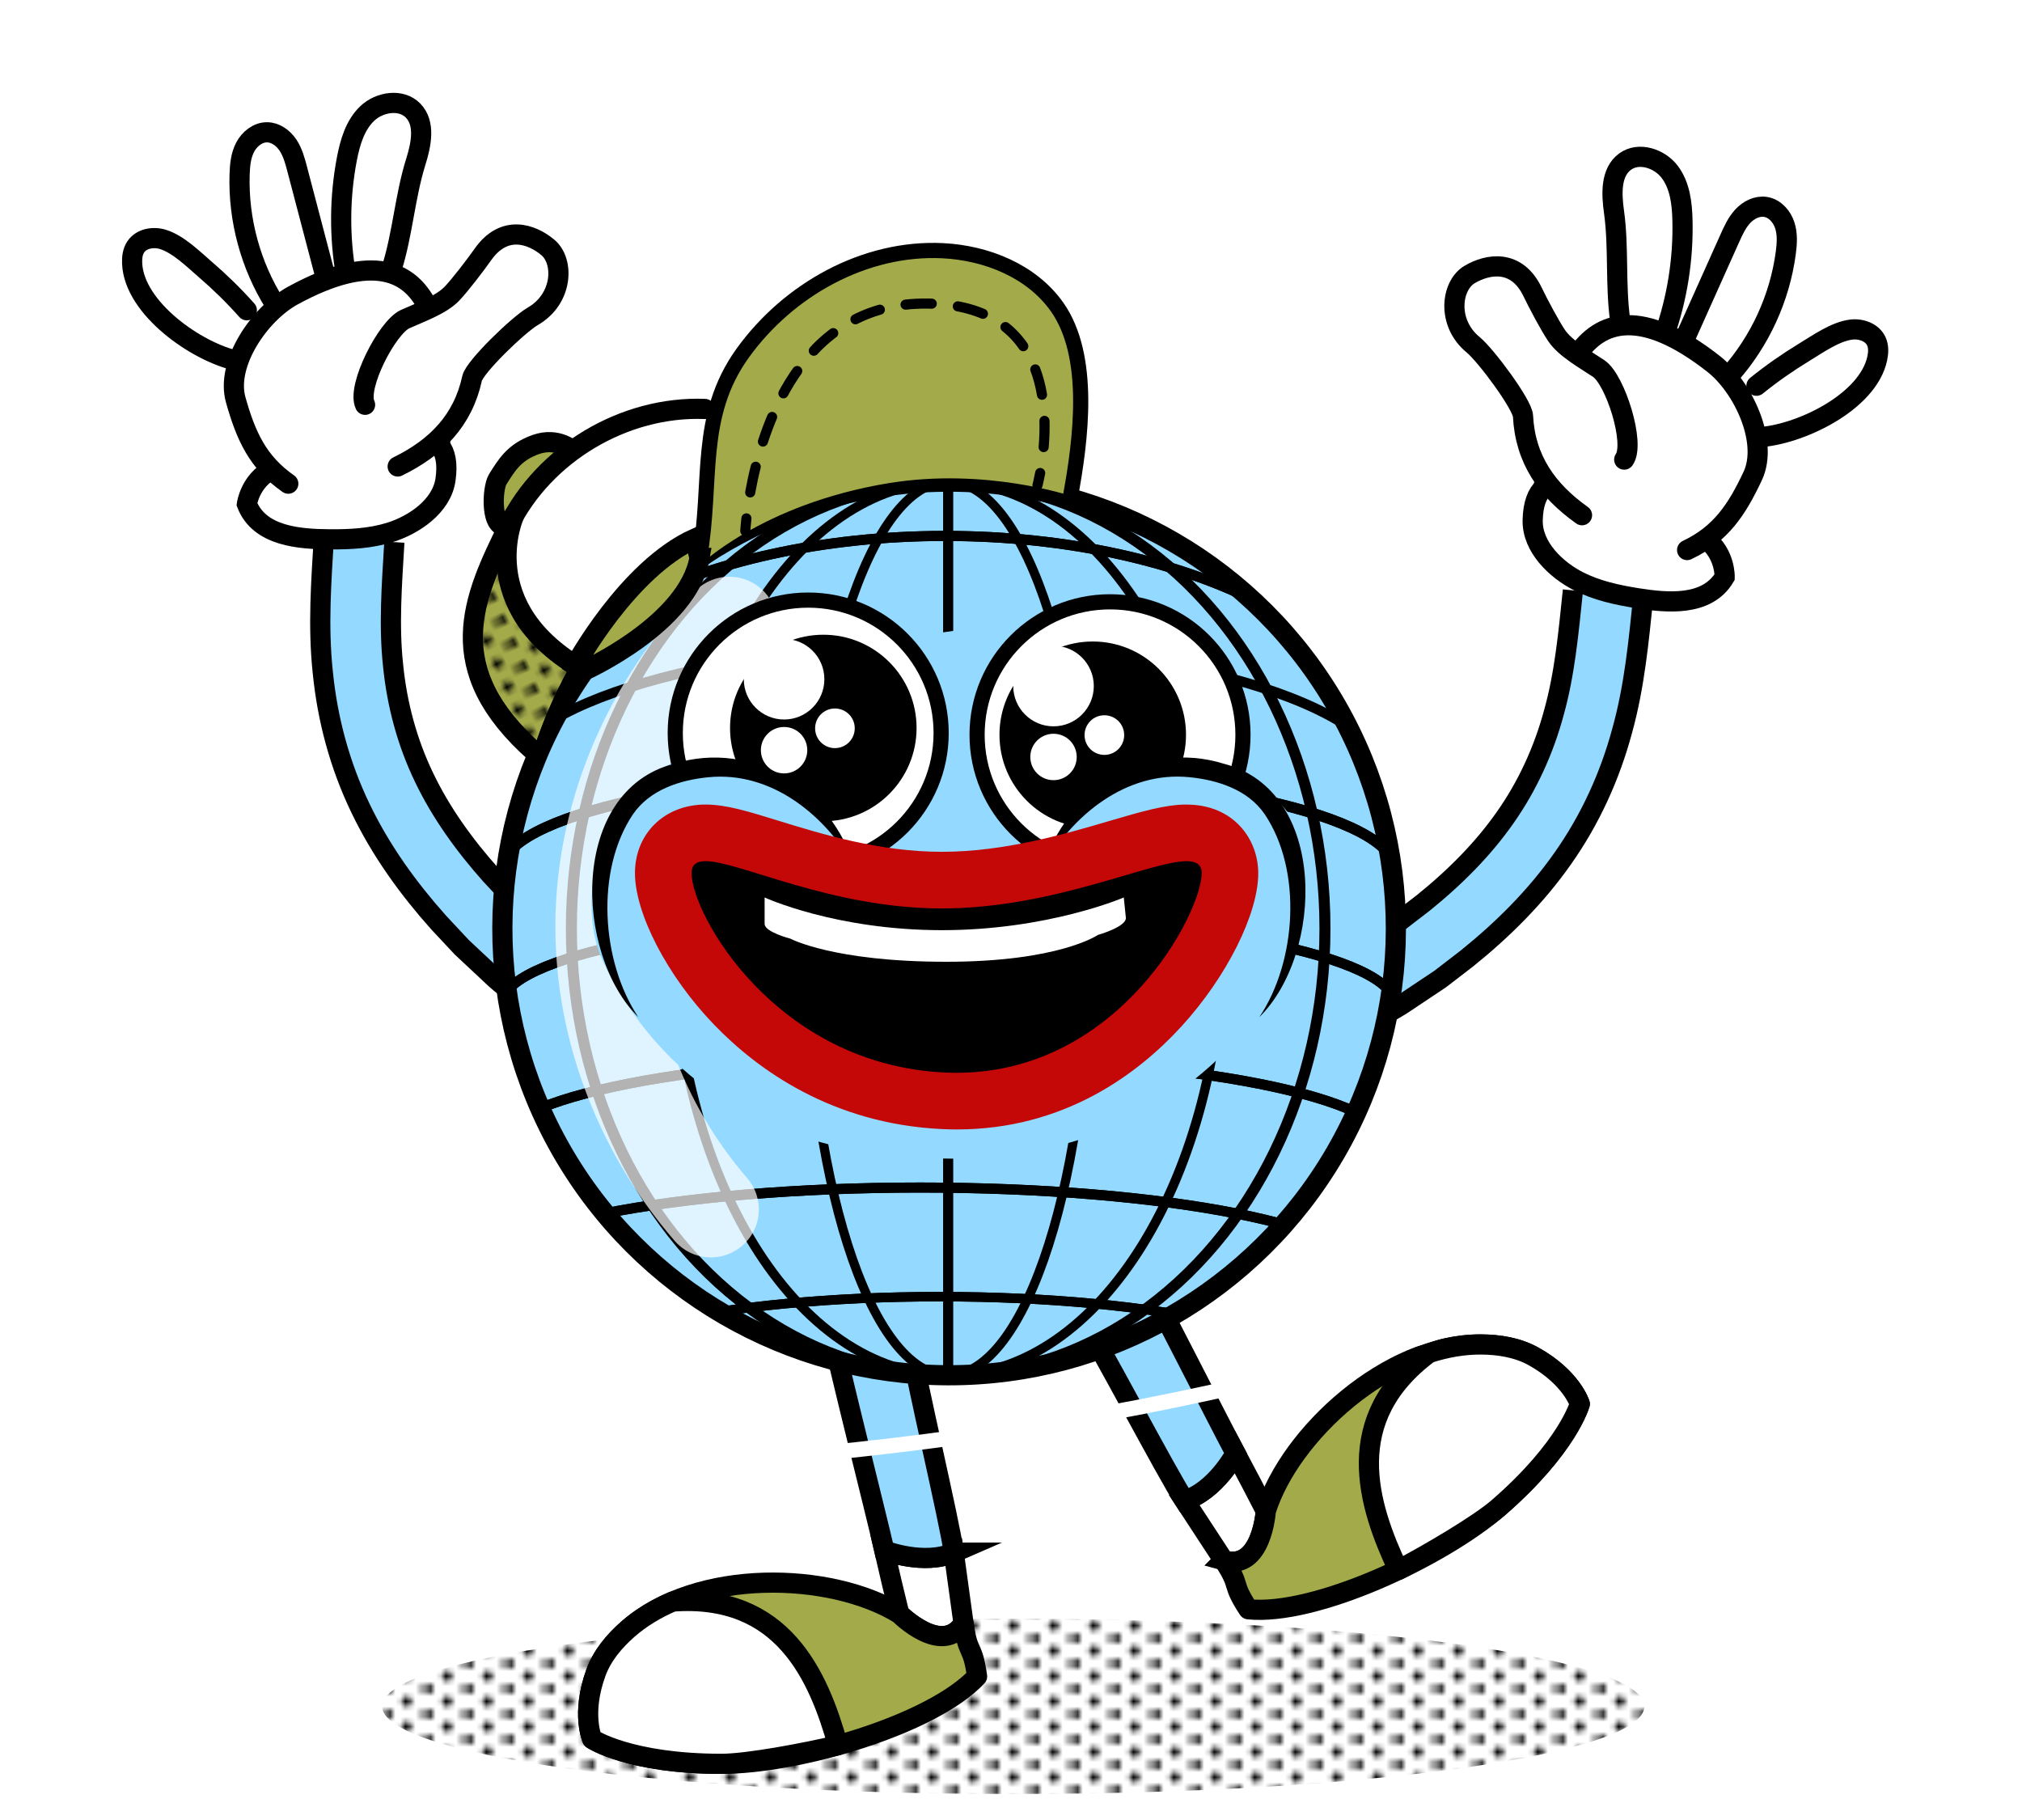 <?xml version="1.0" encoding="UTF-8"?><svg xmlns="http://www.w3.org/2000/svg" xmlns:xlink="http://www.w3.org/1999/xlink" viewBox="0 0 400 360"><defs><style>.cls-1,.cls-2,.cls-3{stroke-width:3px;}.cls-1,.cls-2,.cls-3,.cls-4,.cls-5,.cls-6,.cls-7,.cls-8,.cls-9,.cls-10,.cls-11,.cls-12,.cls-13,.cls-14,.cls-15,.cls-16,.cls-17,.cls-18,.cls-19,.cls-20{fill:none;}.cls-1,.cls-2,.cls-3,.cls-5,.cls-6,.cls-7,.cls-8,.cls-10,.cls-11,.cls-13,.cls-14,.cls-15,.cls-16,.cls-17,.cls-18,.cls-19,.cls-20{stroke-miterlimit:10;}.cls-1,.cls-2,.cls-7,.cls-9,.cls-10,.cls-15,.cls-17{stroke-linecap:round;}.cls-1,.cls-9,.cls-15{stroke:#fff;}.cls-2,.cls-3,.cls-6,.cls-7,.cls-8,.cls-10,.cls-11,.cls-12,.cls-13,.cls-14,.cls-16,.cls-17,.cls-18,.cls-19,.cls-20{stroke:#000;}.cls-21{clip-path:url(#clippath);}.cls-4,.cls-22,.cls-23,.cls-24,.cls-25,.cls-26,.cls-27,.cls-28{stroke-width:0px;}.cls-29{mix-blend-mode:overlay;opacity:.7;}.cls-5{stroke:#94d9ff;stroke-width:9.98px;}.cls-22{fill:url(#Unnamed_Pattern_2-2);}.cls-6{stroke-width:1.82px;}.cls-30{clip-path:url(#clippath-1);}.cls-31{clip-path:url(#clippath-4);}.cls-32{clip-path:url(#clippath-3);}.cls-33{clip-path:url(#clippath-2);}.cls-34{clip-path:url(#clippath-7);}.cls-35{clip-path:url(#clippath-8);}.cls-36{clip-path:url(#clippath-6);}.cls-37{clip-path:url(#clippath-5);}.cls-38{clip-path:url(#clippath-9);}.cls-39{clip-path:url(#clippath-20);}.cls-40{clip-path:url(#clippath-14);}.cls-41{clip-path:url(#clippath-13);}.cls-42{clip-path:url(#clippath-12);}.cls-43{clip-path:url(#clippath-10);}.cls-44{clip-path:url(#clippath-15);}.cls-45{clip-path:url(#clippath-17);}.cls-46{clip-path:url(#clippath-16);}.cls-47{clip-path:url(#clippath-19);}.cls-48{clip-path:url(#clippath-11);}.cls-49{clip-path:url(#clippath-18);}.cls-7,.cls-8,.cls-17{stroke-width:2px;}.cls-9{stroke-width:1.88px;}.cls-9,.cls-12{stroke-linejoin:round;}.cls-10,.cls-11,.cls-12{stroke-width:3.99px;}.cls-23{fill:url(#Unnamed_Pattern_2);}.cls-13{stroke-width:2.11px;}.cls-14{stroke-width:2.18px;}.cls-15{stroke-width:18.97px;}.cls-50{isolation:isolate;}.cls-16{stroke-width:1.88px;}.cls-25{fill:#94d9ff;}.cls-26{fill:#a3aa49;}.cls-27{fill:#c40808;}.cls-28{fill:#fff;}.cls-17{stroke-dasharray:0 0 5.19 5.19;}.cls-18{stroke-width:17.97px;}.cls-19{stroke-width:1px;}.cls-20{stroke-width:1.87px;}</style><clipPath id="clippath"><rect class="cls-4" x="9.4" width="364.14" height="354.87"/></clipPath><clipPath id="clippath-1"><rect class="cls-4" x="9.4" width="364.14" height="354.87"/></clipPath><clipPath id="clippath-2"><rect class="cls-4" x="9.4" width="364.14" height="354.87"/></clipPath><clipPath id="clippath-3"><rect class="cls-4" x="85.57" y="277.81" width="24.21" height="24.21"/></clipPath><clipPath id="clippath-4"><rect class="cls-4" x="135.04" y="0" width="24.21" height="24.21"/></clipPath><clipPath id="clippath-5"><rect class="cls-4" x="242.16" y="105.96" width="52.55" height="52.55"/></clipPath><clipPath id="clippath-6"><rect class="cls-4" x="75.79" y="195.58" width="35.52" height="35.52"/></clipPath><clipPath id="clippath-7"><rect class="cls-4" x="240.97" y="187.7" width="35.52" height="35.52"/></clipPath><clipPath id="clippath-8"><rect class="cls-4" width="7.5" height="5"/></clipPath><pattern id="Unnamed_Pattern_2" x="0" y="0" width="7.5" height="5" patternTransform="translate(372.7 -50.95) scale(1 -1)" patternUnits="userSpaceOnUse" viewBox="0 0 7.5 5"><rect class="cls-4" width="7.5" height="5"/><g class="cls-35"><path class="cls-24" d="m8.5,0c0-.55-.45-1-1-1s-1,.45-1,1,.45,1,1,1,1-.45,1-1"/><path class="cls-24" d="m1,0c0-.55-.45-1-1-1s-1,.45-1,1,.45,1,1,1,1-.45,1-1"/><path class="cls-24" d="m8.5,5c0-.55-.45-1-1-1s-1,.45-1,1,.45,1,1,1,1-.45,1-1"/><path class="cls-24" d="m4.75,2.5c0-.55-.45-1-1-1s-1,.45-1,1,.45,1,1,1,1-.45,1-1"/><path class="cls-24" d="m1,5c0-.55-.45-1-1-1s-1,.45-1,1,.45,1,1,1,1-.45,1-1"/></g></pattern><clipPath id="clippath-9"><path class="cls-4" d="m99.19,183.66c0,48.81,39.57,88.38,88.38,88.38s88.38-39.57,88.38-88.38-39.57-88.38-88.38-88.38-88.38,39.57-88.38,88.38"/></clipPath><clipPath id="clippath-10"><rect class="cls-4" x="9.4" width="364.14" height="354.87"/></clipPath><clipPath id="clippath-11"><path class="cls-4" d="m99.19,183.66c0,48.81,39.57,88.38,88.38,88.38s88.38-39.57,88.38-88.38-39.57-88.38-88.38-88.38-88.38,39.57-88.38,88.38"/></clipPath><clipPath id="clippath-12"><rect class="cls-4" x="9.4" width="364.14" height="354.87"/></clipPath><clipPath id="clippath-13"><rect class="cls-4" x="109.86" y="114.08" width="43.91" height="134.64"/></clipPath><pattern id="Unnamed_Pattern_2-2" patternTransform="translate(2971.67 -3969.97) rotate(-24.34) scale(1 -1)" xlink:href="#Unnamed_Pattern_2"/><clipPath id="clippath-14"><rect class="cls-4" x="9.4" y="174.53" width="33.46" height="33.46"/></clipPath><clipPath id="clippath-15"><rect class="cls-4" x="9.4" y="174.53" width="33.46" height="33.46"/></clipPath><clipPath id="clippath-16"><rect class="cls-4" x="242" y="3.63" width="33.46" height="33.46"/></clipPath><clipPath id="clippath-17"><rect class="cls-4" x="242" y="3.63" width="33.46" height="33.46"/></clipPath><clipPath id="clippath-18"><rect class="cls-4" x="321.88" y="168.97" width="33.46" height="33.46"/></clipPath><clipPath id="clippath-19"><rect class="cls-4" x="321.88" y="168.97" width="33.46" height="33.46"/></clipPath><clipPath id="clippath-20"><rect class="cls-4" x="317.92" y="269.77" width="33.46" height="33.46"/></clipPath></defs><g class="cls-50"><g id="Calque_1"><g id="Illustration_2"><g class="cls-21"><g class="cls-30"><g class="cls-33"><g class="cls-32"><line class="cls-9" x1="105.92" y1="298.17" x2="108.84" y2="301.08"/><line class="cls-9" x1="105.92" y1="281.67" x2="108.84" y2="278.75"/><line class="cls-9" x1="89.42" y1="281.67" x2="86.51" y2="278.75"/><line class="cls-9" x1="89.42" y1="298.17" x2="86.51" y2="301.08"/></g><g class="cls-31"><line class="cls-9" x1="155.4" y1="20.36" x2="158.31" y2="23.27"/><line class="cls-9" x1="155.4" y1="3.86" x2="158.31" y2=".94"/><line class="cls-9" x1="138.9" y1="3.86" x2="135.98" y2=".94"/><line class="cls-9" x1="138.9" y1="20.36" x2="135.98" y2="23.27"/></g><g class="cls-37"><path class="cls-28" d="m294.71,132.24q-26.28,0-26.28-26.28,0,26.28-26.28,26.28,26.28,0,26.28,26.28,0-26.28,26.28-26.28"/></g><g class="cls-36"><path class="cls-28" d="m111.31,213.34q-17.76,0-17.76-17.76,0,17.76-17.76,17.76,17.76,0,17.76,17.76,0-17.76,17.76-17.76"/></g><g class="cls-34"><path class="cls-28" d="m276.48,205.46q-17.76,0-17.76-17.76,0,17.76-17.76,17.76,17.76,0,17.76,17.76,0-17.76,17.76-17.76"/></g><path class="cls-23" d="m325.29,337.53c0,9.58-55.89,17.34-124.84,17.34s-124.84-7.76-124.84-17.34,55.89-17.34,124.84-17.34,124.84,7.76,124.84,17.34"/><path class="cls-28" d="m190.61,321.13l-1.93-14.03c-5.91,2.6-13.61-.37-13.75-.42.96,4.18,1.94,8.36,2.97,12.53,0,0,8.41,8.5,12.7,1.92"/><path class="cls-11" d="m190.61,321.13l-1.93-14.03c-5.91,2.6-13.61-.37-13.75-.42.96,4.18,1.94,8.36,2.97,12.53,0,0,8.41,8.5,12.7,1.92Z"/><path class="cls-25" d="m188.69,307.11c-.87-6.36-7.61-34.63-8.48-41l-15.89-3.72c1.47,7.48,8.93,36.85,10.63,44.29.14.05,7.83,3.02,13.75.43"/><path class="cls-11" d="m188.69,307.11c-.87-6.36-7.61-34.63-8.48-41l-15.89-3.72c1.47,7.48,8.93,36.85,10.63,44.29.14.05,7.83,3.02,13.75.43Z"/><path class="cls-26" d="m190.61,321.13c-4.29,6.58-12.7-1.92-12.7-1.92-13.56-8.34-39.96-9.06-53.74,3.08-2.69,2.37-5.06,5.22-6.29,8.58-2.95,8.13-.73,13.11-.73,13.11,0,0,7.37,4.91,25.57,4.91,15.14,0,41.59-7.7,50.57-17.28-.89-6.49-1.78-3.99-2.68-10.49"/><path class="cls-12" d="m190.61,321.13c-4.29,6.58-12.7-1.92-12.7-1.92-13.56-8.34-39.96-9.06-53.74,3.08-2.69,2.37-5.06,5.22-6.29,8.58-2.95,8.13-.73,13.11-.73,13.11,0,0,7.37,4.91,25.57,4.91,15.14,0,41.59-7.7,50.57-17.28-.89-6.49-1.78-3.99-2.68-10.49Z"/><path class="cls-28" d="m133.06,316.8c-3.29,1.4-6.31,3.22-8.89,5.49-2.69,2.37-5.07,5.21-6.29,8.58-2.95,8.13-.73,13.11-.73,13.11,0,0,7.37,4.91,25.57,4.91,5.17,0,16.39-2.12,23.05-3.68-3.87-13.78-10.95-30.06-32.71-28.42"/><path class="cls-12" d="m133.06,316.8c-3.29,1.4-6.31,3.22-8.89,5.49-2.69,2.37-5.07,5.21-6.29,8.58-2.95,8.13-.73,13.11-.73,13.11,0,0,7.37,4.91,25.57,4.91,5.17,0,16.39-2.12,23.05-3.68-3.87-13.78-10.95-30.06-32.71-28.42Z"/><path class="cls-28" d="m242.08,308.66c-2.58-3.95-5.17-7.9-7.75-11.85,6.17-1.92,10.03-9.21,10.09-9.34,2.02,3.79,4.03,7.59,5.98,11.41,0,0-.77,11.93-8.33,9.79"/><path class="cls-11" d="m242.08,308.66c-2.58-3.95-5.17-7.9-7.75-11.85,6.17-1.92,10.03-9.21,10.09-9.34,2.02,3.79,4.03,7.59,5.98,11.41,0,0-.77,11.93-8.33,9.79Z"/><path class="cls-25" d="m234.33,296.81c-3.51-5.37-16.99-31.13-20.5-36.5l9.55-13.23c3.8,6.61,17.45,33.67,21.04,40.39-.07.13-3.93,7.42-10.09,9.34"/><path class="cls-11" d="m234.33,296.81c-3.51-5.37-16.99-31.13-20.5-36.5l9.55-13.23c3.8,6.61,17.45,33.67,21.04,40.39-.07.13-3.93,7.42-10.09,9.34Z"/><path class="cls-26" d="m242.08,308.66c7.56,2.15,8.33-9.79,8.33-9.79,4.76-15.19,24.21-33.05,42.57-32.94,3.59.02,7.24.61,10.38,2.35,7.56,4.2,9.16,9.41,9.16,9.41,0,0-2.33,8.54-16.07,20.49-11.43,9.93-36.43,21.48-49.49,20.14-3.59-5.48-1.27-4.19-4.86-9.67"/><path class="cls-12" d="m242.08,308.66c7.56,2.15,8.33-9.79,8.33-9.79,4.76-15.19,24.21-33.05,42.57-32.94,3.59.02,7.24.61,10.38,2.35,7.56,4.2,9.16,9.41,9.16,9.41,0,0-2.33,8.54-16.07,20.49-11.43,9.93-36.43,21.48-49.49,20.14-3.59-5.48-1.27-4.19-4.86-9.67Z"/><path class="cls-28" d="m282.67,267.63c3.41-1.1,6.88-1.71,10.31-1.69,3.58.02,7.24.61,10.38,2.35,7.56,4.2,9.16,9.41,9.16,9.41,0,0-2.34,8.54-16.07,20.49-3.9,3.39-13.76,9.16-19.81,12.35-6.12-12.93-11.46-29.87,6.04-42.91"/><path class="cls-12" d="m282.67,267.63c3.41-1.1,6.88-1.71,10.31-1.69,3.58.02,7.24.61,10.38,2.35,7.56,4.2,9.16,9.41,9.16,9.41,0,0-2.34,8.54-16.07,20.49-3.9,3.39-13.76,9.16-19.81,12.35-6.12-12.93-11.46-29.87,6.04-42.91Z"/><path class="cls-18" d="m71.04,106.82c-.51,8.48-1.15,17.02-.23,25.5.84,8.47,3.08,16.81,6.78,24.48,3.68,7.69,8.71,14.65,14.37,20.99l4.36,4.66,4.66,4.36c.79.72,1.53,1.48,2.35,2.16l2.47,2.03,4.93,4.06"/><path class="cls-5" d="m71.04,106.82c-.51,8.48-1.15,17.02-.23,25.5.84,8.47,3.08,16.81,6.78,24.48,3.68,7.69,8.71,14.65,14.37,20.99l4.36,4.66,4.66,4.36c.79.72,1.53,1.48,2.35,2.16l2.47,2.03,4.93,4.06"/><path class="cls-28" d="m53.72,92.89c-4.28,2.27-4.88,6.83-4.88,6.83,2.5,6.41,10.48,6.91,16.39,6.96,4.02.03,8.09-.18,11.92-1.37,4.71-1.47,10.21-5.13,10.98-10.43.47-3.25-.03-5.38-1.12-6.75"/><path class="cls-10" d="m53.72,92.89c-4.28,2.27-4.88,6.83-4.88,6.83,2.5,6.41,10.48,6.91,16.39,6.96,4.02.03,8.09-.18,11.92-1.37,4.71-1.47,10.21-5.13,10.98-10.43.47-3.25-.03-5.38-1.12-6.75"/><path class="cls-28" d="m68.46,54.47c-1.34-7.6-1.29-15.45.16-23.04.63-3.28,1.62-6.7,4.05-9,2.43-2.3,6.69-2.96,9.03-.57,2.51,2.55,1.61,6.77.54,10.19-2.1,6.69-2.6,14.21-4.7,20.9"/><path class="cls-10" d="m68.46,54.47c-1.34-7.6-1.29-15.45.16-23.04.63-3.28,1.62-6.7,4.05-9,2.43-2.3,6.69-2.96,9.03-.57,2.51,2.55,1.61,6.77.54,10.19-2.1,6.69-2.6,14.21-4.7,20.9"/><path class="cls-28" d="m54.37,60.12c-4.79-7.6-7.25-16.65-6.97-25.63.06-1.84.24-3.73,1.09-5.36.85-1.63,2.49-2.97,4.33-2.96,1.69,0,3.22,1.14,4.16,2.55.93,1.41,1.38,3.09,1.81,4.72,1.78,6.76,3.55,13.53,5.33,20.29"/><path class="cls-10" d="m54.37,60.12c-4.79-7.6-7.25-16.65-6.97-25.63.06-1.84.24-3.73,1.09-5.36.85-1.63,2.49-2.97,4.33-2.96,1.69,0,3.22,1.14,4.16,2.55.93,1.41,1.38,3.09,1.81,4.72,1.78,6.76,3.55,13.53,5.33,20.29"/><path class="cls-28" d="m46.91,71.37c-7.91-1.69-20.41-10.35-20.77-19.29-.05-1.14.09-2.33.73-3.27,1.11-1.64,3.45-2.04,5.34-1.46,3.06.94,5.99,3.87,8.38,5.93,2.92,2.51,5.68,5.21,8.24,8.09"/><path class="cls-10" d="m46.91,71.37c-7.91-1.69-20.41-10.35-20.77-19.29-.05-1.14.09-2.33.73-3.27,1.11-1.64,3.45-2.04,5.34-1.46,3.06.94,5.99,3.87,8.38,5.93,2.92,2.51,5.68,5.21,8.24,8.09"/><path class="cls-28" d="m87.01,88.12c1.39-14.55,2.67-46.97-29.07-29.66-6.56,3.58-13.34,13.44-11.31,20.63,2,7.11,4.35,12.36,10.4,16.58"/><path class="cls-10" d="m87.01,88.12c1.39-14.55,2.67-46.97-29.07-29.66-6.56,3.58-13.34,13.44-11.31,20.63,2,7.11,4.35,12.36,10.4,16.58"/><path class="cls-28" d="m78.67,92.27c7.65-3.73,12.91-9.11,14.72-17.43.49-2.25,9.17-10.64,12.02-12.28,5.97-3.44,6.23-10.87,2.99-13.6-3.24-2.73-8.68-4.59-12.87,1.37-1.4,1.99-4.43,5.97-6.11,7.74-2.15,2.27-6.44,3.76-9.29,5.06-3.55,1.62-9.62,13.42-7.91,16.94"/><path class="cls-10" d="m78.67,92.27c7.65-3.73,12.91-9.11,14.72-17.43.49-2.25,9.17-10.64,12.02-12.28,5.97-3.44,6.23-10.87,2.99-13.6-3.24-2.73-8.68-4.59-12.87,1.37-1.4,1.99-4.43,5.97-6.11,7.74-2.15,2.27-6.44,3.76-9.29,5.06-3.55,1.62-9.62,13.42-7.91,16.94"/><path class="cls-18" d="m318.11,117.51c-.88,8.45-1.66,16.98-3.95,25.2-2.21,8.22-5.79,16.08-10.7,23.04-4.89,6.98-10.99,13.03-17.61,18.36l-5.06,3.89-5.31,3.54c-.89.58-1.75,1.21-2.67,1.74l-2.76,1.6-5.53,3.19"/><path class="cls-5" d="m318.11,117.51c-.88,8.45-1.66,16.98-3.95,25.2-2.21,8.22-5.79,16.08-10.7,23.04-4.89,6.98-10.99,13.03-17.61,18.36l-5.06,3.89-5.31,3.54c-.89.58-1.75,1.21-2.67,1.74l-2.76,1.6-5.53,3.19"/><path class="cls-28" d="m337.48,106.61c3.85,2.94,3.7,7.53,3.7,7.53-3.52,5.91-11.47,5.1-17.31,4.18-3.97-.63-7.95-1.5-11.54-3.31-4.4-2.22-9.24-6.73-9.13-12.09.07-3.28.91-5.3,2.21-6.48"/><path class="cls-10" d="m337.48,106.61c3.85,2.94,3.7,7.53,3.7,7.53-3.52,5.91-11.47,5.1-17.31,4.18-3.97-.63-7.95-1.5-11.54-3.31-4.4-2.22-9.24-6.73-9.13-12.09.07-3.28.91-5.3,2.21-6.48"/><path class="cls-28" d="m329.22,66.29c2.57-7.28,3.8-15.03,3.61-22.75-.08-3.34-.5-6.87-2.52-9.54-2.02-2.67-6.11-4.01-8.82-2.04-2.9,2.11-2.7,6.41-2.2,9.96.97,6.94.24,14.45,1.21,21.39"/><path class="cls-10" d="m329.22,66.29c2.57-7.28,3.8-15.03,3.61-22.75-.08-3.34-.5-6.87-2.52-9.54-2.02-2.67-6.11-4.01-8.82-2.04-2.9,2.11-2.7,6.41-2.2,9.96.97,6.94.24,14.45,1.21,21.39"/><path class="cls-28" d="m342.2,74.17c5.97-6.71,9.88-15.24,11.07-24.14.24-1.82.37-3.72-.2-5.47s-1.97-3.34-3.79-3.63c-1.67-.27-3.37.6-4.52,1.84-1.15,1.24-1.87,2.82-2.56,4.36-2.86,6.38-5.72,12.76-8.58,19.14"/><path class="cls-10" d="m342.2,74.17c5.97-6.71,9.88-15.24,11.07-24.14.24-1.82.37-3.72-.2-5.47s-1.97-3.34-3.79-3.63c-1.67-.27-3.37.6-4.52,1.84-1.15,1.24-1.87,2.82-2.56,4.36-2.86,6.38-5.72,12.76-8.58,19.14"/><path class="cls-28" d="m347.72,86.49c8.08-.37,21.83-6.87,23.65-15.63.23-1.11.29-2.31-.18-3.34-.82-1.8-3.07-2.58-5.03-2.32-3.17.42-6.55,2.84-9.24,4.47-3.29,2-6.45,4.21-9.45,6.63"/><path class="cls-10" d="m347.72,86.49c8.08-.37,21.83-6.87,23.65-15.63.23-1.11.29-2.31-.18-3.34-.82-1.8-3.07-2.58-5.03-2.32-3.17.42-6.55,2.84-9.24,4.47-3.29,2-6.45,4.21-9.45,6.63"/><path class="cls-28" d="m305.41,96.45c1.01-14.58,5.06-46.77,33.54-24.5,5.89,4.6,10.96,15.44,7.78,22.2-3.14,6.68-6.31,11.48-12.98,14.65"/><path class="cls-10" d="m305.41,96.45c1.01-14.58,5.06-46.77,33.54-24.5,5.89,4.6,10.96,15.44,7.78,22.2-3.14,6.68-6.31,11.48-12.98,14.65"/><path class="cls-28" d="m312.96,101.91c-6.94-4.93-11.25-11.1-11.67-19.61-.11-2.29-7.31-12-9.85-14.09-5.33-4.37-4.36-11.75-.72-13.91,3.64-2.16,9.32-3.1,12.47,3.46,1.05,2.2,3.39,6.62,4.76,8.64,1.75,2.59,5.74,4.76,8.33,6.51,3.24,2.18,7.29,14.82,5.03,18"/><path class="cls-10" d="m312.96,101.91c-6.94-4.93-11.25-11.1-11.67-19.61-.11-2.29-7.31-12-9.85-14.09-5.33-4.37-4.36-11.75-.72-13.91,3.64-2.16,9.32-3.1,12.47,3.46,1.05,2.2,3.39,6.62,4.76,8.64,1.75,2.59,5.74,4.76,8.33,6.51,3.24,2.18,7.29,14.82,5.03,18"/><path class="cls-25" d="m275.95,183.66c0,48.81-39.57,88.38-88.38,88.38s-88.38-39.57-88.38-88.38,39.57-88.38,88.38-88.38,88.38,39.57,88.38,88.38"/></g><g class="cls-38"><path class="cls-25" d="m107.76,273.97c0-9.66,35-17.49,78.18-17.49s78.18,7.83,78.18,17.49"/><path class="cls-16" d="m107.76,273.97c0-9.66,35-17.49,78.18-17.49s78.18,7.83,78.18,17.49"/><path class="cls-25" d="m98.27,226.75c0-9.66,39.57-17.49,88.38-17.49s88.38,7.83,88.38,17.49"/><path class="cls-8" d="m98.27,226.75c0-9.66,39.57-17.49,88.38-17.49s88.38,7.83,88.38,17.49"/><path class="cls-25" d="m93.67,252.39c0-9.66,39.57-17.49,88.38-17.49s88.38,7.83,88.38,17.49"/><path class="cls-8" d="m93.67,252.39c0-9.66,39.57-17.49,88.38-17.49s88.38,7.83,88.38,17.49"/><path class="cls-25" d="m99.19,198.79c0-9.66,39.57-17.49,88.38-17.49s88.38,7.83,88.38,17.49"/><path class="cls-8" d="m99.19,198.79c0-9.66,39.57-17.49,88.38-17.49s88.38,7.83,88.38,17.49"/><path class="cls-25" d="m99.19,172.16c0-10.8,39.57-19.55,88.38-19.55s88.38,8.75,88.38,19.55"/><path class="cls-13" d="m99.19,172.16c0-10.8,39.57-19.55,88.38-19.55s88.38,8.75,88.38,19.55"/><path class="cls-25" d="m98.6,155.99c0-15.64,39.57-28.33,88.38-28.33s88.38,12.68,88.38,28.33"/><path class="cls-8" d="m98.6,155.99c0-15.64,39.57-28.33,88.38-28.33s88.38,12.68,88.38,28.33"/><path class="cls-25" d="m98.6,151.99c0-25.39,39.57-45.98,88.38-45.98s88.38,20.59,88.38,45.98"/><path class="cls-8" d="m98.6,151.99c0-25.39,39.57-45.98,88.38-45.98s88.38,20.59,88.38,45.98"/></g><g class="cls-43"><circle class="cls-8" cx="187.57" cy="183.66" r="88.38" transform="translate(-.46 .47) rotate(-.14)"/><ellipse class="cls-14" cx="187.57" cy="183.66" rx="74.54" ry="88.38"/><path class="cls-20" d="m242,183.66c0,48.81-24.37,88.38-54.42,88.38s-54.42-39.57-54.42-88.38,24.37-88.38,54.42-88.38,54.42,39.57,54.42,88.38Z"/><path class="cls-6" d="m215.71,183.66c0,48.81-12.6,88.38-28.14,88.38s-28.14-39.57-28.14-88.38,12.6-88.38,28.14-88.38,28.14,39.57,28.14,88.38Z"/></g><g class="cls-48"><path class="cls-16" d="m107.76,273.97c0-9.66,35-17.49,78.18-17.49s78.18,7.83,78.18,17.49"/><path class="cls-8" d="m98.27,226.75c0-9.66,39.57-17.49,88.38-17.49s88.38,7.83,88.38,17.49"/><path class="cls-8" d="m93.67,252.39c0-9.66,39.57-17.49,88.38-17.49s88.38,7.83,88.38,17.49"/><path class="cls-8" d="m99.19,198.79c0-9.66,39.57-17.49,88.38-17.49s88.38,7.83,88.38,17.49"/><path class="cls-13" d="m99.19,172.16c0-10.8,39.57-19.55,88.38-19.55s88.38,8.75,88.38,19.55"/><path class="cls-8" d="m98.6,155.99c0-15.64,39.57-28.33,88.38-28.33s88.38,12.68,88.38,28.33"/><path class="cls-8" d="m98.6,151.99c0-25.39,39.57-45.98,88.38-45.98s88.38,20.59,88.38,45.98"/></g><g class="cls-42"><line class="cls-8" x1="187.57" y1="272.04" x2="187.57" y2="95.28"/><circle class="cls-10" cx="187.77" cy="183.66" r="88.38" transform="translate(3.64 370.97) rotate(-89.86)"/><g class="cls-29"><g class="cls-41"><path class="cls-15" d="m144.28,123.56c-15.27,15.73-24.23,36.34-24.89,57.24-.66,20.9,6.99,41.94,21.24,58.43"/></g></g><path class="cls-25" d="m145.7,126.45c-14.28,2.15-2.55,18.06-13.41,24.85-15.97,9.98-17.71,29.05-12.98,38.94,10.98,22.96,32.95,38.94,68.89,38.94,38.94,0,65.9-23.96,71.89-54.91.87-4.51-5.61-16.96-10.98-17.97-5.12-.96-6.6-12.61-11.76-13.42-6.64-1.04-10.42-6.52-15-10.54-8.75-7.68-20.78-9.77-32.88-7.69-14.12,2.42-29.26-.37-43.77,1.82"/><path class="cls-28" d="m186.18,145c0,14.52-11.77,26.3-26.3,26.3s-26.3-11.77-26.3-26.3,11.77-26.3,26.3-26.3,26.3,11.77,26.3,26.3"/><circle class="cls-3" cx="159.88" cy="145" r="26.3"/><path class="cls-24" d="m181.32,144c0,10.19-8.26,18.45-18.45,18.45s-18.45-8.26-18.45-18.45,8.26-18.45,18.45-18.45,18.45,8.26,18.45,18.45"/><path class="cls-28" d="m163.08,134.35c0,4.4-3.57,7.97-7.97,7.97s-7.97-3.57-7.97-7.97,3.57-7.97,7.97-7.97,7.97,3.57,7.97,7.97"/><path class="cls-28" d="m159.7,148.39c0,2.53-2.05,4.59-4.59,4.59s-4.59-2.05-4.59-4.59,2.05-4.59,4.59-4.59,4.59,2.05,4.59,4.59"/><path class="cls-28" d="m169.09,144.06c0,2.16-1.75,3.92-3.92,3.92s-3.92-1.75-3.92-3.92,1.75-3.92,3.92-3.92,3.92,1.75,3.92,3.92"/><path class="cls-28" d="m245.89,145.34c0,14.52-11.77,26.3-26.3,26.3s-26.3-11.77-26.3-26.3,11.77-26.3,26.3-26.3,26.3,11.77,26.3,26.3"/><circle class="cls-3" cx="219.59" cy="145.34" r="26.3"/><path class="cls-24" d="m234.62,145.34c0,10.19-8.26,18.45-18.45,18.45s-18.45-8.26-18.45-18.45,8.26-18.45,18.45-18.45,18.45,8.26,18.45,18.45"/><path class="cls-28" d="m216.38,135.7c0,4.4-3.57,7.97-7.97,7.97s-7.97-3.57-7.97-7.97,3.57-7.97,7.97-7.97,7.97,3.57,7.97,7.97"/><path class="cls-28" d="m213,149.73c0,2.53-2.05,4.59-4.59,4.59s-4.59-2.05-4.59-4.59,2.05-4.59,4.59-4.59,4.59,2.05,4.59,4.59"/><path class="cls-28" d="m222.39,145.4c0,2.16-1.75,3.92-3.92,3.92s-3.92-1.75-3.92-3.92,1.75-3.92,3.92-3.92,3.92,1.75,3.92,3.92"/><path class="cls-26" d="m105.92,148.87c-18.86-16.66-12.36-30.59-5.31-44.87,7.04-14.29,22.91-23.73,38.83-23.11l12.51,21.31s-20.27,7.2-30.77,18.63c-10.49,11.43-15.26,28.05-15.26,28.05"/><path class="cls-19" d="m105.92,148.87c-18.86-16.66-12.36-30.59-5.31-44.87,7.04-14.29,22.91-23.73,38.83-23.11l12.51,21.31s-20.27,7.2-30.77,18.63c-10.49,11.43-15.26,28.05-15.26,28.05Z"/><path class="cls-22" d="m105.92,148.87c-18.86-16.66-12.36-30.59-5.31-44.87,7.04-14.29,22.91-23.73,38.83-23.11l12.51,21.31s-20.27,7.2-30.77,18.63c-10.49,11.43-15.26,28.05-15.26,28.05"/><path class="cls-19" d="m105.92,148.87c-18.86-16.66-12.36-30.59-5.31-44.87,7.04-14.29,22.91-23.73,38.83-23.11l12.51,21.31s-20.27,7.2-30.77,18.63c-10.49,11.43-15.26,28.05-15.26,28.05Z"/><path class="cls-26" d="m211.68,98.58c2.18-11.66,4.21-28.46-2.64-38.15-5.02-7.1-13.93-10.69-22.61-11.12-15.43-.76-30.56,7.71-39.58,20.26-9.02,12.55-5.4,25.3-8.56,43.02,0,0,12.39-12.41,37.67-16.54,19.02-3.1,35.73,2.53,35.73,2.53"/><path class="cls-19" d="m211.68,98.58c2.18-11.66,4.21-28.46-2.64-38.15-5.02-7.1-13.93-10.69-22.61-11.12-15.43-.76-30.56,7.71-39.58,20.26-9.02,12.55-5.4,25.3-8.56,43.02,0,0,12.39-12.41,37.67-16.54,19.02-3.1,35.73,2.53,35.73,2.53Z"/><path class="cls-26" d="m100.61,104c-3.72,1.12-3.26-7.45-2.14-9.21,1.7-2.68,3.17-5.32,7.51-6.86,4.34-1.54,7.24,1.16,7.24,1.16"/><path class="cls-10" d="m100.61,104c-3.72,1.12-3.26-7.45-2.14-9.21,1.7-2.68,3.17-5.32,7.51-6.86,4.34-1.54,7.24,1.16,7.24,1.16"/><path class="cls-7" d="m147.44,105.02s.04-.91.22-2.48"/><path class="cls-17" d="m148.41,97.4c2.3-12.72,9.83-36.94,33.97-37.35,25.13-.43,25.15,20.97,23.8,30.94"/><path class="cls-7" d="m205.77,93.56c-.29,1.53-.53,2.43-.53,2.43"/><path class="cls-28" d="m141.4,81.14c-1.92,9.12-1.34,19.57-3.02,29.22-2.27,13.05-22.79,22.28-22.79,22.28-22.14-12.44-13.88-30.69-13.88-30.69,0,0,14.02-23.45,39.69-20.81"/><path class="cls-19" d="m141.4,81.14c-1.92,9.12-1.34,19.57-3.02,29.22-2.27,13.05-22.79,22.28-22.79,22.28-22.14-12.44-13.88-30.69-13.88-30.69,0,0,14.02-23.45,39.69-20.81Z"/><path class="cls-26" d="m138.38,110.36c-2.27,13.05-22.79,22.28-22.79,22.28l-1.78-1.06s10.32-19.03,23.68-25.07l.88,3.85Z"/><path class="cls-11" d="m138.38,110.36c-2.27,13.05-22.79,22.28-22.79,22.28l-1.78-1.06s10.32-19.03,23.68-25.07l.88,3.85Z"/><path class="cls-10" d="m115.59,132.64c-22.14-12.44-13.88-30.69-13.88-30.69"/><path class="cls-2" d="m115.59,132.64s20.52-9.23,22.79-22.28c2.65-15.23-.48-27.96,8.54-40.51,9.02-12.55,24.15-21.02,39.58-20.26,8.68.43,17.59,4.02,22.61,11.12,6.85,9.69,4.76,26.2,2.58,37.87"/><path class="cls-10" d="m105.92,148.87c-18.86-16.66-12.36-30.59-5.31-44.87,7.04-14.29,22.91-23.73,38.83-23.11"/><path class="cls-1" d="m279.39,217.15c32.06.71,53.22,5.92,54.61,15.11,2.47,16.34-58.53,39.1-136.23,50.83-77.71,11.73-142.7,7.99-145.16-8.35-1.51-10.03,20.87-22.48,56.35-33.31"/><path class="cls-25" d="m126.3,201.22c-10.98-12.98-10.34-40.47,3.99-46.93,14.33-6.46,30.77-.59,38.88,17.4"/><path class="cls-24" d="m126.3,201.22c-12.8-12.65-13.63-44.73,6.96-50.13,15.9-4.94,31.15,5.38,35.91,20.61-5.83-10.45-16.57-19.21-29.05-17.96-5.59.55-11.54,2.46-14.87,7.28-7.51,11.08-6.34,29.22,1.05,40.21"/><path class="cls-25" d="m249.11,201.22c10.98-12.98,10.34-40.47-3.99-46.93s-30.77-.59-38.88,17.4"/><path class="cls-24" d="m249.11,201.22c7.39-11.01,8.57-29.09,1.05-40.21-3.33-4.82-9.29-6.73-14.87-7.28-12.47-1.25-23.21,7.51-29.05,17.96,4.77-15.23,20.01-25.54,35.91-20.61,20.57,5.36,19.76,37.51,6.96,50.13"/><path class="cls-24" d="m189.24,217.8c-.84,0-1.69-.02-2.56-.06-36.4-1.69-55.48-34.11-55.48-45.02,0-3.97,2.58-7.98,8.36-7.98,3.22,0,7.22,1.24,12.77,2.95,8.73,2.7,20.68,6.4,33.99,6.4s25.6-3.65,34.67-6.32c6-1.76,10.33-3.04,13.75-3.04,5.92,0,8.57,4.01,8.57,7.98,0,11.22-19.18,45.08-54.07,45.08"/><path class="cls-27" d="m234.74,170.34c1.92,0,2.98.67,2.98,2.38,0,7.88-16.42,39.48-48.47,39.48-.76,0-1.52-.02-2.3-.05-33.56-1.56-50.14-31.36-50.14-39.43,0-1.71.97-2.38,2.76-2.38,6.68,0,24.79,9.35,46.76,9.35s41.24-9.35,48.41-9.35m0-11.2h0c-4.22,0-8.87,1.37-15.32,3.26-8.74,2.57-20.72,6.09-33.09,6.09s-23.95-3.55-32.34-6.15c-6.01-1.86-10.35-3.2-14.42-3.2-8.09,0-13.96,5.71-13.96,13.58s6.28,20.23,15.62,29.93c8.55,8.88,23.34,19.67,45.2,20.69.94.04,1.88.07,2.81.07,21.38,0,36.01-11.11,44.52-20.43,8.92-9.77,15.15-22.21,15.15-30.25,0-6.75-4.87-13.58-14.17-13.58"/><path class="cls-28" d="m151.26,177.51v5.24c0,1.61,5.1,2.92,5.1,2.92,0,0,8.5,4.57,30.84,4.57s29.99-5.31,29.99-5.31c0,0,5.72-1.6,5.53-3.43l-.41-3.98s-14.94,6.47-35.99,6.47-35.07-6.47-35.07-6.47"/><g class="cls-40"><g class="cls-44"><path class="cls-9" d="m14.46,191.26h0c6.44,0,11.67-5.22,11.67-11.67,0,6.44,5.22,11.67,11.67,11.67-6.44,0-11.67,5.22-11.67,11.67,0-6.44-5.22-11.67-11.67-11.67Z"/><line class="cls-9" x1="37.8" y1="191.26" x2="41.92" y2="191.26"/><line class="cls-9" x1="26.13" y1="179.6" x2="26.13" y2="175.47"/><line class="cls-9" x1="14.46" y1="191.26" x2="10.34" y2="191.26"/><line class="cls-9" x1="26.13" y1="202.93" x2="26.13" y2="207.05"/></g><line class="cls-9" x1="34.38" y1="199.52" x2="37.3" y2="202.43"/><line class="cls-9" x1="34.38" y1="183.01" x2="37.3" y2="180.1"/><line class="cls-9" x1="17.88" y1="183.01" x2="14.96" y2="180.1"/><line class="cls-9" x1="17.88" y1="199.52" x2="14.96" y2="202.43"/></g><g class="cls-46"><g class="cls-45"><path class="cls-9" d="m247.06,20.36h0c6.44,0,11.67-5.22,11.67-11.67,0,6.44,5.22,11.67,11.67,11.67-6.44,0-11.67,5.22-11.67,11.67,0-6.44-5.22-11.67-11.67-11.67Z"/><line class="cls-9" x1="270.39" y1="20.36" x2="274.52" y2="20.36"/><line class="cls-9" x1="258.73" y1="8.69" x2="258.73" y2="4.57"/><line class="cls-9" x1="247.06" y1="20.36" x2="242.94" y2="20.36"/><line class="cls-9" x1="258.73" y1="32.03" x2="258.73" y2="36.15"/></g><line class="cls-9" x1="266.98" y1="28.61" x2="269.89" y2="31.52"/><line class="cls-9" x1="266.98" y1="12.11" x2="269.89" y2="9.19"/><line class="cls-9" x1="250.48" y1="12.11" x2="247.56" y2="9.19"/><line class="cls-9" x1="250.48" y1="28.61" x2="247.56" y2="31.52"/></g><g class="cls-49"><g class="cls-47"><path class="cls-9" d="m326.94,185.71h0c6.44,0,11.67-5.22,11.67-11.67,0,6.44,5.22,11.67,11.67,11.67-6.44,0-11.67,5.22-11.67,11.67,0-6.44-5.22-11.67-11.67-11.67Z"/><line class="cls-9" x1="350.28" y1="185.71" x2="354.4" y2="185.71"/><line class="cls-9" x1="338.61" y1="174.04" x2="338.61" y2="169.92"/><line class="cls-9" x1="326.94" y1="185.71" x2="322.82" y2="185.71"/><line class="cls-9" x1="338.61" y1="197.37" x2="338.61" y2="201.5"/></g><line class="cls-9" x1="346.86" y1="193.96" x2="349.77" y2="196.87"/><line class="cls-9" x1="346.86" y1="177.45" x2="349.77" y2="174.54"/><line class="cls-9" x1="330.36" y1="177.45" x2="327.44" y2="174.54"/><line class="cls-9" x1="330.36" y1="193.96" x2="327.44" y2="196.87"/></g><g class="cls-39"><path class="cls-9" d="m322.99,286.5h0c6.44,0,11.67-5.22,11.67-11.67,0,6.44,5.22,11.67,11.67,11.67-6.44,0-11.67,5.22-11.67,11.67,0-6.44-5.22-11.67-11.67-11.67Z"/><line class="cls-9" x1="346.32" y1="286.5" x2="350.44" y2="286.5"/><line class="cls-9" x1="334.65" y1="274.83" x2="334.65" y2="270.71"/><line class="cls-9" x1="322.99" y1="286.5" x2="318.86" y2="286.5"/><line class="cls-9" x1="334.65" y1="298.17" x2="334.65" y2="302.29"/></g></g></g></g></g></g></g></svg>